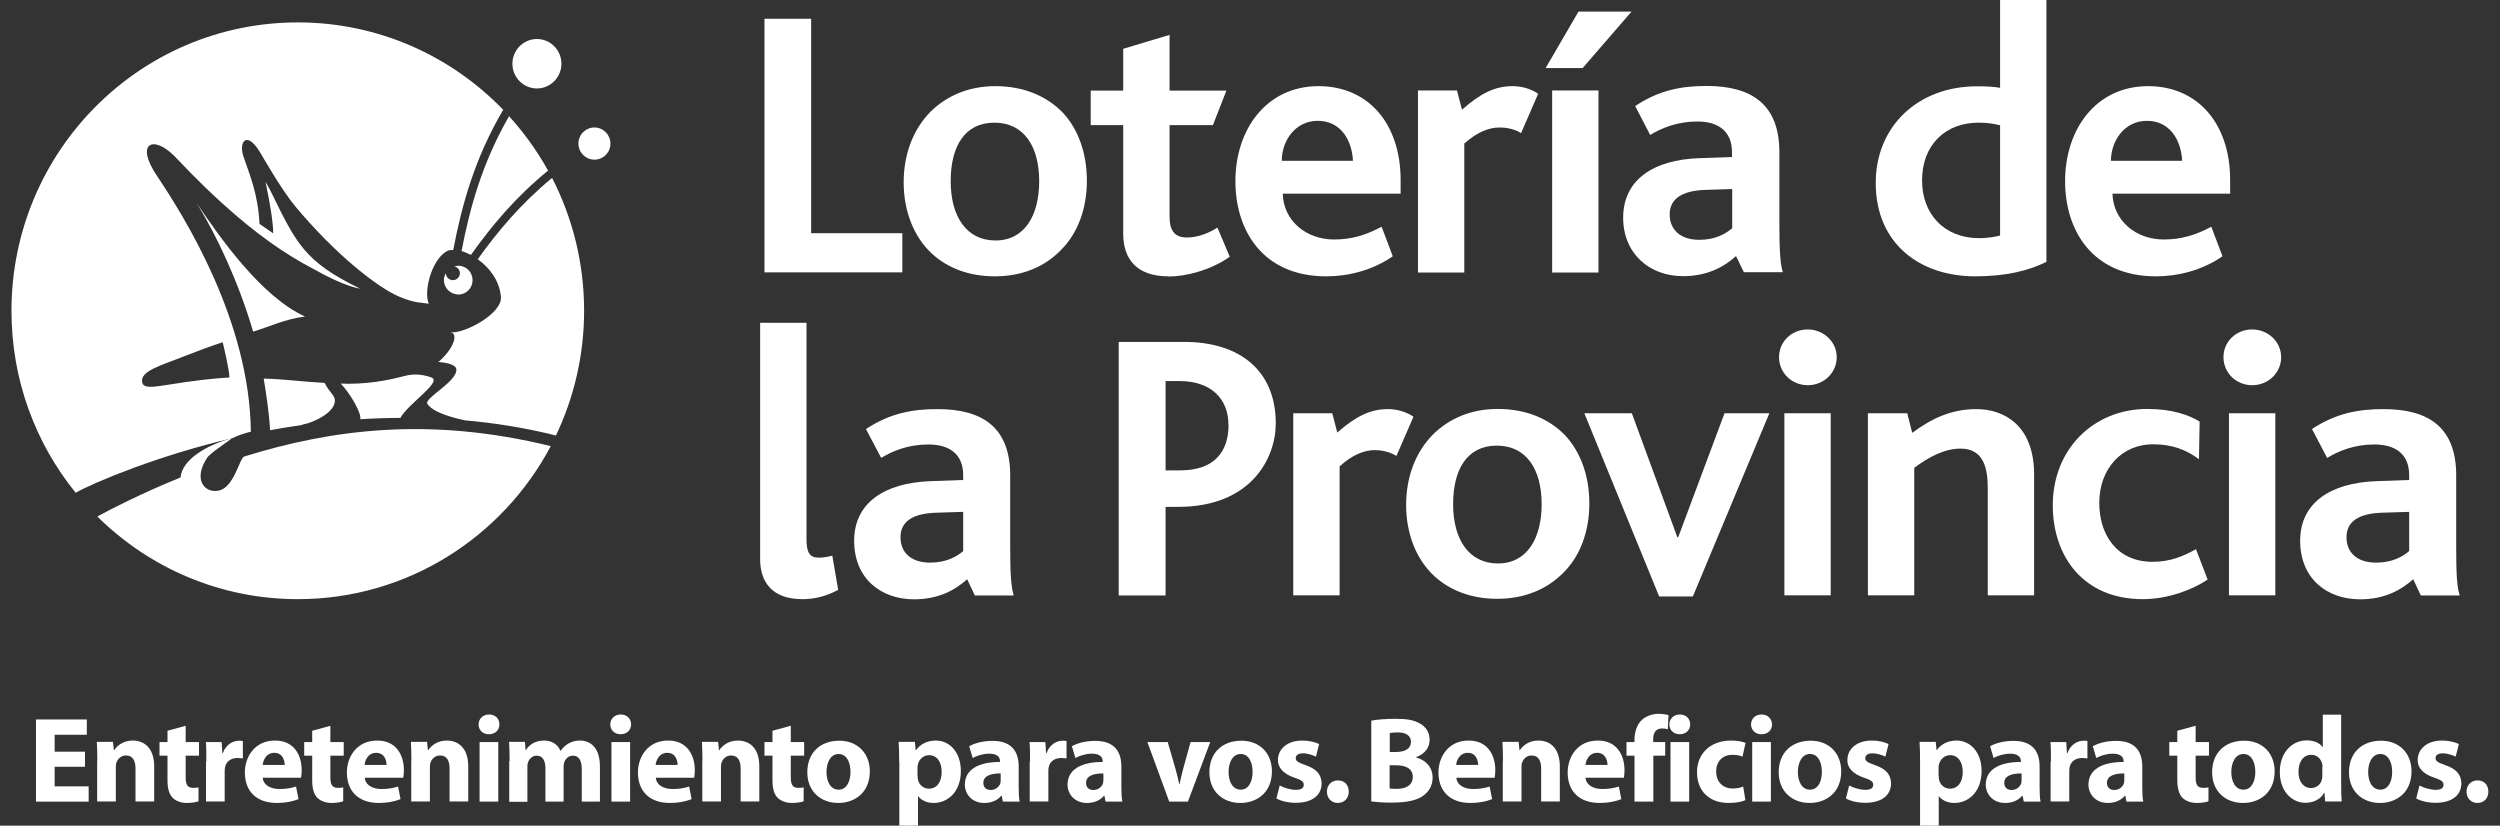 <svg width="109" height="36" viewBox="0 0 109 36" fill="none" xmlns="http://www.w3.org/2000/svg">
<rect x="0" y="0" width="109" height="36" fill="#333333" stroke="none"/>
<g clip-path="url(#clip0_4005_195)">
<path d="M33.331 11.875V0.818H35.366V10.167H39.342V11.875H33.331Z" fill="white"/>
<path d="M45.309 7.902C45.309 9.393 44.67 10.485 43.405 10.485C42.14 10.485 41.45 9.443 41.45 7.902C41.45 6.361 42.075 5.348 43.354 5.348C44.633 5.348 45.309 6.368 45.309 7.902ZM47.388 7.888C47.388 6.679 47.017 5.637 46.327 4.899C45.622 4.183 44.626 3.756 43.398 3.756C42.235 3.756 41.275 4.175 40.563 4.877C39.822 5.637 39.4 6.708 39.4 7.953C39.4 9.197 39.836 10.319 40.628 11.057C41.319 11.694 42.264 12.048 43.376 12.048C44.575 12.048 45.549 11.629 46.254 10.905C46.995 10.167 47.388 9.096 47.388 7.88V7.888Z" fill="white"/>
<path d="M50.942 12.048C49.525 12.048 48.972 11.26 48.972 10.189V5.456H47.555V3.951H48.972V2.128L50.993 1.52V3.951H53.471L52.883 5.456H50.993V9.451C50.993 10.073 51.233 10.355 51.749 10.355C52.265 10.355 52.781 10.123 53.079 9.921L53.617 11.194C52.788 11.781 51.712 12.056 50.935 12.056" fill="white"/>
<path d="M58.981 7.012H55.885C55.885 6.136 56.473 5.268 57.455 5.268C58.487 5.268 58.952 6.158 58.988 7.012M61.067 8.438V7.851C61.067 5.384 59.65 3.756 57.491 3.756C55.216 3.756 53.864 5.637 53.864 7.902C53.864 10.03 55.041 12.048 57.825 12.048C58.77 12.048 59.831 11.795 60.725 11.173L60.238 9.885C59.548 10.254 58.923 10.442 58.167 10.442C56.938 10.442 55.957 9.617 55.928 8.445H61.074L61.067 8.438Z" fill="white"/>
<path d="M66.322 5.804C65.988 5.601 65.632 5.558 65.377 5.558C64.905 5.558 64.381 5.775 63.843 6.259V11.882H61.823V3.944H63.524L63.742 4.783C64.563 4.06 65.188 3.756 65.951 3.756C66.337 3.756 66.758 3.871 67.063 4.089L66.322 5.796V5.804Z" fill="white"/>
<path d="M69.004 2.967H67.39L68.822 0.507H71.134L69.004 2.967ZM67.674 3.944H69.694V11.882H67.674V3.944Z" fill="white"/>
<path d="M75.524 9.95C75.255 10.181 74.804 10.456 74.092 10.456C73.249 10.456 72.798 10.001 72.798 9.349C72.798 8.698 73.292 8.307 74.382 8.278L75.524 8.242V9.957V9.95ZM77.733 11.875C77.617 11.506 77.581 10.919 77.581 9.776V6.636C77.581 4.559 76.381 3.748 74.412 3.748C73.35 3.748 72.355 3.915 71.293 4.624L71.948 5.883C72.456 5.579 73.132 5.297 74.004 5.297C74.877 5.297 75.516 5.688 75.516 6.643V6.846L74.106 6.896C72.071 6.961 70.77 7.851 70.77 9.494C70.77 11.057 71.918 12.041 73.379 12.041C74.441 12.041 75.168 11.636 75.691 11.165L76.032 11.867H77.733V11.875Z" fill="white"/>
<path d="M87.204 10.268C86.971 10.333 86.615 10.384 86.295 10.384C84.747 10.384 83.802 9.313 83.802 7.866C83.802 6.31 84.827 5.348 86.259 5.348C86.695 5.348 86.935 5.398 87.204 5.463V10.261V10.268ZM89.224 11.412V0H87.204V3.828C86.913 3.777 86.593 3.763 86.194 3.763C83.621 3.763 81.782 5.507 81.782 7.974C81.782 10.652 83.737 12.048 86.114 12.048C87.48 12.048 88.469 11.795 89.232 11.412H89.224Z" fill="white"/>
<path d="M95.141 7.012H92.037C92.037 6.136 92.626 5.268 93.607 5.268C94.639 5.268 95.105 6.158 95.141 7.012ZM97.234 8.438V7.851C97.234 5.384 95.817 3.756 93.658 3.756C91.383 3.756 90.038 5.637 90.038 7.902C90.038 10.03 91.216 12.048 94 12.048C94.945 12.048 96.006 11.795 96.9 11.173L96.413 9.885C95.722 10.254 95.097 10.442 94.341 10.442C93.113 10.442 92.139 9.617 92.103 8.445H97.241L97.234 8.438Z" fill="white"/>
<path d="M34.981 26.123C33.651 26.123 33.142 25.363 33.142 24.379V14.075H35.163V23.489C35.163 24.075 35.286 24.314 35.7 24.314C35.839 24.314 36.006 24.299 36.289 24.227L36.544 25.718C35.955 26.036 35.432 26.123 34.974 26.123" fill="white"/>
<path d="M41.988 24.032C41.719 24.263 41.261 24.531 40.556 24.531C39.713 24.531 39.262 24.082 39.262 23.424C39.262 22.765 39.749 22.382 40.846 22.353L41.995 22.317V24.032H41.988ZM44.197 25.956C44.081 25.587 44.044 24.994 44.044 23.858V20.724C44.044 18.64 42.845 17.837 40.876 17.837C39.814 17.837 38.819 18.004 37.757 18.706L38.419 19.965C38.92 19.661 39.596 19.379 40.476 19.379C41.355 19.379 41.995 19.762 41.995 20.724V20.927L40.578 20.978C38.542 21.05 37.241 21.94 37.241 23.576C37.241 25.211 38.39 26.13 39.858 26.13C40.919 26.13 41.646 25.725 42.169 25.254L42.504 25.963H44.204L44.197 25.956Z" fill="white"/>
<path d="M53.566 18.51C53.566 19.733 52.912 20.508 51.458 20.508H50.819V16.614H51.422C52.854 16.614 53.559 17.439 53.559 18.51M55.623 18.46C55.623 16.144 54.038 14.907 51.625 14.907H48.776V25.963H50.819V22.099H51.371C54.526 22.099 55.623 20.001 55.623 18.46Z" fill="white"/>
<path d="M60.885 19.878C60.551 19.675 60.195 19.625 59.94 19.625C59.468 19.625 58.945 19.842 58.407 20.334V25.956H56.386V18.018H58.087L58.305 18.858C59.134 18.134 59.759 17.837 60.515 17.837C60.9 17.837 61.321 17.953 61.627 18.17L60.885 19.878Z" fill="white"/>
<path d="M67.216 21.984C67.216 23.474 66.576 24.567 65.312 24.567C64.047 24.567 63.356 23.525 63.356 21.984C63.356 20.442 63.981 19.429 65.261 19.429C66.54 19.429 67.216 20.45 67.216 21.984ZM69.295 21.962C69.295 20.753 68.924 19.719 68.234 18.973C67.521 18.25 66.533 17.83 65.297 17.83C64.134 17.83 63.175 18.25 62.47 18.952C61.728 19.704 61.307 20.775 61.307 22.02C61.307 23.264 61.743 24.386 62.535 25.117C63.226 25.754 64.171 26.108 65.282 26.108C66.475 26.108 67.456 25.689 68.168 24.965C68.909 24.227 69.295 23.156 69.295 21.948V21.962Z" fill="white"/>
<path d="M73.808 26.007H72.34L69.077 18.018H71.148L73.132 23.424H73.169L75.189 18.018H77.144L73.808 26.007Z" fill="white"/>
<path d="M78.816 16.795C78.126 16.795 77.566 16.26 77.566 15.572C77.566 14.885 78.126 14.364 78.816 14.364C79.507 14.364 80.081 14.899 80.081 15.572C80.081 16.245 79.528 16.795 78.816 16.795ZM77.799 18.018H79.819V25.956H77.799V18.018Z" fill="white"/>
<path d="M86.666 25.956V21.289C86.666 20.464 86.513 19.559 85.481 19.559C84.776 19.559 84.086 19.929 83.461 20.399V25.956H81.44V18.018H83.155L83.373 18.872C84.231 18.235 85.096 17.837 86.172 17.837C87.386 17.837 88.687 18.554 88.687 20.688V25.956H86.666Z" fill="white"/>
<path d="M93.425 26.123C90.831 26.123 89.501 24.256 89.501 22.027C89.501 19.61 91.252 17.83 93.629 17.83C94.705 17.83 95.446 18.098 95.904 18.38L95.875 20.023C95.315 19.603 94.697 19.371 93.869 19.371C92.502 19.371 91.528 20.442 91.528 21.926C91.528 23.279 92.263 24.495 93.854 24.495C94.618 24.495 95.184 24.256 95.744 23.945L96.253 25.269C95.613 25.703 94.53 26.123 93.433 26.123" fill="white"/>
<path d="M98.194 16.795C97.503 16.795 96.943 16.26 96.943 15.572C96.943 14.885 97.503 14.364 98.194 14.364C98.884 14.364 99.458 14.899 99.458 15.572C99.458 16.245 98.906 16.795 98.194 16.795ZM97.183 18.018H99.204V25.956H97.183V18.018Z" fill="white"/>
<path d="M105.033 24.032C104.764 24.263 104.306 24.531 103.601 24.531C102.758 24.531 102.307 24.082 102.307 23.424C102.307 22.765 102.794 22.382 103.892 22.353L105.04 22.317V24.032H105.033ZM107.243 25.956C107.119 25.587 107.09 24.994 107.09 23.858V20.724C107.09 18.64 105.898 17.837 103.921 17.837C102.86 17.837 101.864 18.004 100.803 18.706L101.464 19.965C101.966 19.661 102.642 19.379 103.521 19.379C104.401 19.379 105.04 19.762 105.04 20.724V20.927L103.623 20.978C101.581 21.05 100.287 21.94 100.287 23.576C100.287 25.211 101.435 26.13 102.903 26.13C103.965 26.13 104.691 25.725 105.215 25.254L105.549 25.963H107.25L107.243 25.956Z" fill="white"/>
<path d="M3.705 33.431H2.383V34.285H3.865V34.951H1.568V31.369H3.785V32.035H2.383V32.773H3.705V33.431Z" fill="white"/>
<path d="M4.243 33.178C4.243 32.852 4.236 32.585 4.221 32.346H4.926L4.963 32.708H4.977C5.086 32.541 5.348 32.288 5.784 32.288C6.315 32.288 6.722 32.642 6.722 33.41V34.944H5.908V33.504C5.908 33.171 5.791 32.939 5.493 32.939C5.268 32.939 5.137 33.091 5.079 33.243C5.057 33.294 5.05 33.373 5.05 33.446V34.944H4.236V33.171L4.243 33.178Z" fill="white"/>
<path d="M8.095 31.644V32.353H8.677V32.946H8.095V33.894C8.095 34.206 8.175 34.35 8.415 34.35C8.524 34.35 8.582 34.35 8.655 34.329V34.936C8.561 34.973 8.364 35.009 8.139 35.009C7.877 35.009 7.659 34.915 7.528 34.784C7.376 34.633 7.303 34.379 7.303 34.017V32.946H6.954V32.353H7.303V31.861L8.095 31.644Z" fill="white"/>
<path d="M8.997 33.207C8.997 32.824 8.997 32.577 8.975 32.353H9.665L9.694 32.838H9.716C9.847 32.454 10.167 32.295 10.421 32.295C10.494 32.295 10.53 32.295 10.588 32.31V33.069C10.516 33.062 10.458 33.048 10.363 33.048C10.065 33.048 9.862 33.2 9.811 33.453C9.803 33.504 9.796 33.562 9.796 33.634V34.944H8.982V33.2L8.997 33.207Z" fill="white"/>
<path d="M11.453 33.902C11.482 34.242 11.809 34.401 12.188 34.401C12.464 34.401 12.689 34.365 12.907 34.292L13.016 34.842C12.747 34.951 12.42 35.009 12.071 35.009C11.184 35.009 10.676 34.502 10.676 33.677C10.676 33.019 11.09 32.288 11.991 32.288C12.834 32.288 13.154 32.939 13.154 33.583C13.154 33.721 13.14 33.844 13.125 33.909H11.446L11.453 33.902ZM12.413 33.352C12.413 33.163 12.326 32.823 11.962 32.823C11.613 32.823 11.475 33.135 11.453 33.352H12.413Z" fill="white"/>
<path d="M14.404 31.644V32.353H14.986V32.946H14.404V33.894C14.404 34.206 14.484 34.35 14.724 34.35C14.833 34.35 14.891 34.35 14.964 34.329V34.936C14.87 34.973 14.673 35.009 14.448 35.009C14.186 35.009 13.968 34.915 13.837 34.784C13.685 34.633 13.612 34.379 13.612 34.017V32.946H13.263V32.353H13.612V31.861L14.404 31.644Z" fill="white"/>
<path d="M15.902 33.902C15.931 34.242 16.258 34.401 16.636 34.401C16.912 34.401 17.137 34.365 17.355 34.292L17.464 34.842C17.195 34.951 16.868 35.009 16.519 35.009C15.633 35.009 15.124 34.502 15.124 33.677C15.124 33.019 15.538 32.288 16.447 32.288C17.29 32.288 17.61 32.939 17.61 33.583C17.61 33.721 17.595 33.844 17.581 33.909H15.902V33.902ZM16.854 33.352C16.854 33.163 16.767 32.823 16.403 32.823C16.054 32.823 15.916 33.135 15.894 33.352H16.854Z" fill="white"/>
<path d="M17.937 33.178C17.937 32.852 17.93 32.585 17.915 32.346H18.62L18.656 32.708H18.671C18.78 32.541 19.041 32.288 19.478 32.288C20.008 32.288 20.415 32.642 20.415 33.41V34.944H19.601V33.504C19.601 33.171 19.485 32.939 19.187 32.939C18.962 32.939 18.831 33.091 18.773 33.243C18.751 33.294 18.744 33.373 18.744 33.446V34.944H17.93V33.171L17.937 33.178Z" fill="white"/>
<path d="M21.317 32.013C21.04 32.013 20.866 31.825 20.866 31.586C20.866 31.347 21.048 31.152 21.324 31.152C21.6 31.152 21.774 31.34 21.774 31.586C21.774 31.825 21.6 32.013 21.317 32.013ZM20.91 32.353H21.724V34.951H20.91V32.353Z" fill="white"/>
<path d="M22.218 33.178C22.218 32.852 22.21 32.585 22.196 32.346H22.886L22.915 32.7H22.93C23.039 32.527 23.279 32.288 23.722 32.288C24.064 32.288 24.326 32.462 24.434 32.737H24.442C24.544 32.599 24.653 32.491 24.783 32.418C24.929 32.339 25.089 32.288 25.278 32.288C25.779 32.288 26.157 32.635 26.157 33.417V34.951H25.365V33.54C25.365 33.163 25.241 32.947 24.98 32.947C24.791 32.947 24.66 33.077 24.602 33.229C24.587 33.287 24.573 33.366 24.573 33.431V34.951H23.78V33.496C23.78 33.171 23.664 32.947 23.402 32.947C23.192 32.947 23.068 33.106 23.024 33.236C22.995 33.301 22.995 33.373 22.995 33.446V34.958H22.203V33.185L22.218 33.178Z" fill="white"/>
<path d="M27.058 32.013C26.79 32.013 26.608 31.825 26.608 31.586C26.608 31.347 26.79 31.152 27.066 31.152C27.342 31.152 27.516 31.34 27.516 31.586C27.516 31.825 27.342 32.013 27.058 32.013ZM26.659 32.353H27.473V34.951H26.659V32.353Z" fill="white"/>
<path d="M28.592 33.902C28.621 34.242 28.948 34.401 29.326 34.401C29.602 34.401 29.828 34.365 30.046 34.292L30.155 34.842C29.886 34.951 29.566 35.009 29.21 35.009C28.323 35.009 27.814 34.502 27.814 33.677C27.814 33.019 28.229 32.288 29.13 32.288C29.973 32.288 30.293 32.939 30.293 33.583C30.293 33.721 30.278 33.844 30.264 33.909H28.585L28.592 33.902ZM29.544 33.352C29.544 33.163 29.457 32.823 29.094 32.823C28.745 32.823 28.607 33.135 28.585 33.352H29.544Z" fill="white"/>
<path d="M30.627 33.178C30.627 32.852 30.613 32.585 30.605 32.346H31.31L31.347 32.708H31.361C31.47 32.541 31.732 32.288 32.168 32.288C32.706 32.288 33.106 32.642 33.106 33.41V34.944H32.292V33.504C32.292 33.171 32.175 32.939 31.877 32.939C31.652 32.939 31.521 33.091 31.463 33.243C31.441 33.294 31.434 33.373 31.434 33.446V34.944H30.62V33.171L30.627 33.178Z" fill="white"/>
<path d="M34.479 31.644V32.353H35.061V32.946H34.479V33.894C34.479 34.206 34.559 34.35 34.799 34.35C34.908 34.35 34.966 34.35 35.039 34.329V34.936C34.945 34.973 34.748 35.009 34.523 35.009C34.261 35.009 34.043 34.915 33.905 34.784C33.753 34.633 33.68 34.379 33.68 34.017V32.946H33.331V32.353H33.68V31.861L34.472 31.644H34.479Z" fill="white"/>
<path d="M36.551 35.009C35.788 35.009 35.199 34.51 35.199 33.67C35.199 32.831 35.751 32.295 36.594 32.295C37.387 32.295 37.925 32.845 37.925 33.627C37.925 34.575 37.249 35.009 36.551 35.009ZM36.565 34.43C36.885 34.43 37.081 34.119 37.081 33.648C37.081 33.265 36.929 32.874 36.565 32.874C36.202 32.874 36.035 33.265 36.035 33.656C36.035 34.097 36.224 34.43 36.565 34.43Z" fill="white"/>
<path d="M39.204 33.221C39.204 32.881 39.197 32.592 39.182 32.346H39.887L39.923 32.708H39.938C40.127 32.44 40.432 32.288 40.81 32.288C41.384 32.288 41.893 32.78 41.893 33.612C41.893 34.56 41.29 35.009 40.708 35.009C40.396 35.009 40.149 34.879 40.032 34.712H40.025V36H39.211V33.221H39.204ZM40.011 33.837C40.011 33.902 40.011 33.952 40.025 34.003C40.076 34.22 40.265 34.386 40.498 34.386C40.846 34.386 41.057 34.097 41.057 33.656C41.057 33.243 40.868 32.925 40.505 32.925C40.272 32.925 40.069 33.098 40.018 33.337C40.011 33.381 40.003 33.431 40.003 33.482V33.837H40.011Z" fill="white"/>
<path d="M44.415 34.321C44.415 34.567 44.422 34.806 44.459 34.951H43.725L43.674 34.69H43.659C43.492 34.9 43.223 35.009 42.911 35.009C42.38 35.009 42.068 34.625 42.068 34.213C42.068 33.54 42.678 33.221 43.601 33.221V33.193C43.601 33.055 43.529 32.86 43.129 32.86C42.86 32.86 42.576 32.954 42.409 33.048L42.257 32.534C42.438 32.433 42.794 32.302 43.274 32.302C44.146 32.302 44.415 32.809 44.415 33.424V34.336V34.321ZM43.63 33.721C43.201 33.721 42.874 33.822 42.874 34.133C42.874 34.343 43.013 34.444 43.194 34.444C43.39 34.444 43.565 34.314 43.616 34.148C43.623 34.104 43.63 34.054 43.63 34.01V33.728V33.721Z" fill="white"/>
<path d="M44.909 33.207C44.909 32.824 44.909 32.577 44.888 32.353H45.578L45.607 32.838H45.629C45.76 32.454 46.08 32.295 46.334 32.295C46.407 32.295 46.443 32.295 46.501 32.31V33.069C46.428 33.062 46.37 33.048 46.276 33.048C45.978 33.048 45.774 33.2 45.724 33.453C45.709 33.504 45.709 33.562 45.709 33.634V34.944H44.895V33.2L44.909 33.207Z" fill="white"/>
<path d="M48.892 34.321C48.892 34.567 48.9 34.806 48.936 34.951H48.202L48.151 34.69H48.137C47.969 34.9 47.7 35.009 47.388 35.009C46.857 35.009 46.545 34.625 46.545 34.213C46.545 33.54 47.155 33.221 48.078 33.221V33.193C48.078 33.055 48.006 32.86 47.606 32.86C47.337 32.86 47.054 32.954 46.886 33.048L46.734 32.534C46.916 32.433 47.272 32.302 47.751 32.302C48.623 32.302 48.892 32.809 48.892 33.424V34.336V34.321ZM48.108 33.721C47.679 33.721 47.352 33.822 47.352 34.133C47.352 34.343 47.49 34.444 47.671 34.444C47.868 34.444 48.042 34.314 48.093 34.148C48.1 34.104 48.108 34.054 48.108 34.01V33.728V33.721Z" fill="white"/>
<path d="M50.913 32.353L51.262 33.562C51.327 33.779 51.371 33.989 51.415 34.191H51.429C51.473 33.981 51.516 33.779 51.575 33.562L51.909 32.353H52.767L51.793 34.951H50.978L50.026 32.353H50.906H50.913Z" fill="white"/>
<path d="M54.082 35.009C53.319 35.009 52.73 34.51 52.73 33.67C52.73 32.831 53.283 32.295 54.126 32.295C54.925 32.295 55.456 32.845 55.456 33.627C55.456 34.575 54.78 35.009 54.082 35.009ZM54.097 34.43C54.416 34.43 54.613 34.119 54.613 33.648C54.613 33.265 54.46 32.874 54.097 32.874C53.733 32.874 53.566 33.265 53.566 33.656C53.566 34.097 53.755 34.43 54.097 34.43Z" fill="white"/>
<path d="M55.797 34.249C55.95 34.336 56.255 34.437 56.495 34.437C56.735 34.437 56.844 34.358 56.844 34.22C56.844 34.083 56.764 34.017 56.466 33.916C55.921 33.742 55.718 33.446 55.718 33.142C55.718 32.65 56.132 32.288 56.779 32.288C57.084 32.288 57.353 32.36 57.513 32.44L57.375 32.99C57.258 32.932 57.026 32.845 56.808 32.845C56.611 32.845 56.495 32.925 56.495 33.055C56.495 33.185 56.597 33.243 56.917 33.359C57.411 33.525 57.614 33.779 57.622 34.155C57.622 34.647 57.244 35.002 56.495 35.002C56.154 35.002 55.848 34.922 55.652 34.813L55.797 34.242V34.249Z" fill="white"/>
<path d="M58.327 35.009C58.05 35.009 57.854 34.799 57.854 34.517C57.854 34.234 58.051 34.025 58.334 34.025C58.617 34.025 58.806 34.22 58.806 34.517C58.806 34.799 58.617 35.009 58.327 35.009Z" fill="white"/>
<path d="M59.788 31.42C59.998 31.376 60.427 31.34 60.842 31.34C61.336 31.34 61.641 31.391 61.903 31.543C62.15 31.673 62.332 31.919 62.332 32.252C62.332 32.585 62.143 32.86 61.743 33.012V33.026C62.157 33.135 62.462 33.446 62.462 33.909C62.462 34.242 62.31 34.495 62.084 34.669C61.823 34.879 61.387 34.994 60.667 34.994C60.267 34.994 59.969 34.965 59.788 34.944V31.427V31.42ZM60.594 32.787H60.863C61.3 32.787 61.518 32.614 61.518 32.346C61.518 32.078 61.307 31.933 60.943 31.933C60.762 31.933 60.66 31.948 60.594 31.962V32.787ZM60.594 34.379C60.675 34.394 60.769 34.394 60.907 34.394C61.278 34.394 61.597 34.249 61.597 33.873C61.597 33.496 61.27 33.366 60.863 33.366H60.587V34.379H60.594Z" fill="white"/>
<path d="M63.495 33.902C63.524 34.242 63.851 34.401 64.229 34.401C64.505 34.401 64.73 34.365 64.948 34.292L65.057 34.842C64.788 34.951 64.461 35.009 64.112 35.009C63.226 35.009 62.717 34.502 62.717 33.677C62.717 33.019 63.131 32.288 64.032 32.288C64.876 32.288 65.195 32.939 65.195 33.583C65.195 33.721 65.181 33.844 65.166 33.909H63.487L63.495 33.902ZM64.447 33.352C64.447 33.163 64.359 32.823 63.996 32.823C63.647 32.823 63.509 33.135 63.487 33.352H64.447Z" fill="white"/>
<path d="M65.53 33.178C65.53 32.852 65.522 32.585 65.508 32.346H66.213L66.249 32.708H66.264C66.373 32.541 66.635 32.288 67.071 32.288C67.608 32.288 68.008 32.642 68.008 33.41V34.944H67.194V33.504C67.194 33.171 67.078 32.939 66.78 32.939C66.555 32.939 66.424 33.091 66.365 33.243C66.344 33.294 66.337 33.373 66.337 33.446V34.944H65.522V33.171L65.53 33.178Z" fill="white"/>
<path d="M69.127 33.902C69.157 34.242 69.484 34.401 69.862 34.401C70.138 34.401 70.363 34.365 70.581 34.292L70.69 34.842C70.421 34.951 70.094 35.009 69.745 35.009C68.859 35.009 68.35 34.502 68.35 33.677C68.35 33.019 68.764 32.288 69.665 32.288C70.508 32.288 70.828 32.939 70.828 33.583C70.828 33.721 70.814 33.844 70.799 33.909H69.12L69.127 33.902ZM70.087 33.352C70.087 33.163 70 32.823 69.636 32.823C69.287 32.823 69.149 33.135 69.127 33.352H70.087Z" fill="white"/>
<path d="M71.264 34.951V32.946H70.915V32.353H71.264V32.252C71.264 31.941 71.359 31.593 71.591 31.383C71.802 31.195 72.079 31.123 72.318 31.123C72.493 31.123 72.631 31.152 72.747 31.174L72.718 31.796C72.645 31.774 72.565 31.76 72.456 31.76C72.188 31.76 72.079 31.97 72.079 32.223V32.353H72.602V32.946H72.086V34.951H71.272H71.264Z" fill="white"/>
<path d="M73.234 32.013C72.965 32.013 72.784 31.825 72.784 31.586C72.784 31.347 72.965 31.152 73.241 31.152C73.518 31.152 73.692 31.34 73.692 31.586C73.692 31.825 73.518 32.013 73.234 32.013ZM72.834 32.353H73.648V34.951H72.834V32.353Z" fill="white"/>
<path d="M76.098 34.886C75.953 34.958 75.684 35.009 75.371 35.009C74.528 35.009 73.99 34.495 73.99 33.67C73.99 32.91 74.513 32.288 75.487 32.288C75.698 32.288 75.938 32.324 76.105 32.389L75.974 32.99C75.88 32.947 75.734 32.91 75.524 32.91C75.095 32.91 74.819 33.214 74.826 33.641C74.826 34.119 75.146 34.379 75.538 34.379C75.727 34.379 75.88 34.35 76.003 34.292L76.098 34.886Z" fill="white"/>
<path d="M76.796 32.013C76.527 32.013 76.345 31.825 76.345 31.586C76.345 31.347 76.527 31.152 76.803 31.152C77.079 31.152 77.254 31.34 77.261 31.586C77.261 31.825 77.086 32.013 76.803 32.013H76.796ZM76.396 32.353H77.21V34.951H76.396V32.353Z" fill="white"/>
<path d="M78.903 35.009C78.14 35.009 77.552 34.51 77.552 33.67C77.552 32.831 78.104 32.295 78.947 32.295C79.746 32.295 80.277 32.845 80.277 33.627C80.277 34.575 79.601 35.009 78.903 35.009ZM78.918 34.43C79.238 34.43 79.434 34.119 79.434 33.648C79.434 33.265 79.281 32.874 78.918 32.874C78.555 32.874 78.387 33.265 78.387 33.656C78.387 34.097 78.576 34.43 78.918 34.43Z" fill="white"/>
<path d="M80.626 34.249C80.779 34.336 81.084 34.437 81.324 34.437C81.564 34.437 81.673 34.358 81.673 34.22C81.673 34.083 81.593 34.017 81.295 33.916C80.75 33.742 80.539 33.446 80.546 33.142C80.546 32.65 80.96 32.288 81.607 32.288C81.912 32.288 82.181 32.36 82.341 32.44L82.203 32.99C82.087 32.932 81.854 32.845 81.636 32.845C81.44 32.845 81.324 32.925 81.324 33.055C81.324 33.185 81.425 33.243 81.745 33.359C82.24 33.525 82.443 33.779 82.45 34.155C82.45 34.647 82.072 35.002 81.324 35.002C80.982 35.002 80.677 34.922 80.481 34.813L80.626 34.242V34.249Z" fill="white"/>
<path d="M83.715 33.221C83.715 32.881 83.708 32.592 83.693 32.346H84.398L84.435 32.708H84.442C84.631 32.44 84.936 32.288 85.314 32.288C85.888 32.288 86.397 32.78 86.397 33.612C86.397 34.56 85.794 35.009 85.212 35.009C84.9 35.009 84.653 34.879 84.536 34.712H84.529V36H83.715V33.221ZM84.529 33.837C84.529 33.902 84.529 33.952 84.544 34.003C84.594 34.22 84.784 34.386 85.016 34.386C85.365 34.386 85.576 34.097 85.576 33.656C85.576 33.243 85.387 32.925 85.023 32.925C84.791 32.925 84.594 33.098 84.536 33.337C84.522 33.381 84.522 33.431 84.522 33.482V33.837H84.529Z" fill="white"/>
<path d="M88.927 34.321C88.927 34.567 88.934 34.806 88.97 34.951H88.236L88.185 34.69H88.171C87.996 34.9 87.734 35.009 87.422 35.009C86.891 35.009 86.579 34.625 86.579 34.213C86.579 33.54 87.189 33.221 88.112 33.221V33.193C88.112 33.055 88.04 32.86 87.64 32.86C87.371 32.86 87.088 32.954 86.92 33.048L86.768 32.534C86.95 32.433 87.306 32.302 87.785 32.302C88.657 32.302 88.927 32.809 88.927 33.424V34.336V34.321ZM88.141 33.721C87.713 33.721 87.386 33.822 87.386 34.133C87.386 34.343 87.524 34.444 87.705 34.444C87.902 34.444 88.076 34.314 88.127 34.148C88.134 34.104 88.141 34.054 88.141 34.01V33.728V33.721Z" fill="white"/>
<path d="M89.421 33.207C89.421 32.824 89.421 32.577 89.399 32.353H90.089L90.118 32.838H90.14C90.271 32.454 90.591 32.295 90.845 32.295C90.918 32.295 90.954 32.295 91.012 32.31V33.069C90.947 33.062 90.882 33.048 90.787 33.048C90.489 33.048 90.285 33.2 90.235 33.453C90.227 33.504 90.22 33.562 90.22 33.634V34.944H89.406V33.2L89.421 33.207Z" fill="white"/>
<path d="M93.404 34.321C93.404 34.567 93.411 34.806 93.447 34.951H92.713L92.662 34.69H92.648C92.473 34.9 92.212 35.009 91.899 35.009C91.369 35.009 91.056 34.625 91.056 34.213C91.056 33.54 91.667 33.221 92.59 33.221V33.193C92.59 33.055 92.517 32.86 92.117 32.86C91.848 32.86 91.565 32.954 91.398 33.048L91.245 32.534C91.427 32.433 91.783 32.302 92.263 32.302C93.135 32.302 93.404 32.809 93.404 33.424V34.336V34.321ZM92.619 33.721C92.19 33.721 91.863 33.822 91.863 34.133C91.863 34.343 92.001 34.444 92.183 34.444C92.379 34.444 92.553 34.314 92.604 34.148C92.612 34.104 92.619 34.054 92.619 34.01V33.728V33.721Z" fill="white"/>
<path d="M95.73 31.644V32.353H96.311V32.946H95.73V33.894C95.73 34.206 95.809 34.35 96.049 34.35C96.158 34.35 96.216 34.35 96.289 34.329V34.936C96.195 34.973 95.999 35.009 95.773 35.009C95.511 35.009 95.293 34.915 95.155 34.784C95.01 34.633 94.93 34.379 94.93 34.017V32.946H94.581V32.353H94.93V31.861L95.722 31.644H95.73Z" fill="white"/>
<path d="M97.801 35.009C97.038 35.009 96.449 34.51 96.449 33.67C96.449 32.831 97.001 32.295 97.845 32.295C98.644 32.295 99.175 32.845 99.175 33.627C99.175 34.575 98.499 35.009 97.801 35.009ZM97.816 34.43C98.135 34.43 98.332 34.119 98.332 33.648C98.332 33.265 98.179 32.874 97.816 32.874C97.452 32.874 97.285 33.265 97.285 33.656C97.285 34.097 97.474 34.43 97.816 34.43Z" fill="white"/>
<path d="M102.075 31.174V34.169C102.075 34.466 102.082 34.77 102.097 34.944H101.377L101.348 34.567H101.333C101.174 34.857 100.854 35.002 100.519 35.002C99.902 35.002 99.4 34.473 99.4 33.663C99.4 32.794 99.945 32.281 100.57 32.281C100.897 32.281 101.144 32.397 101.261 32.57H101.275V31.159H102.089L102.075 31.174ZM101.261 33.453C101.261 33.402 101.261 33.352 101.246 33.301C101.195 33.084 101.021 32.91 100.774 32.91C100.403 32.91 100.214 33.243 100.214 33.648C100.214 34.083 100.432 34.358 100.767 34.358C100.999 34.358 101.195 34.198 101.239 33.967C101.254 33.916 101.253 33.851 101.253 33.786V33.446L101.261 33.453Z" fill="white"/>
<path d="M103.768 35.009C103.005 35.009 102.416 34.51 102.416 33.67C102.416 32.831 102.969 32.295 103.812 32.295C104.611 32.295 105.142 32.845 105.142 33.627C105.142 34.575 104.466 35.009 103.768 35.009ZM103.783 34.43C104.103 34.43 104.299 34.119 104.299 33.648C104.299 33.265 104.146 32.874 103.783 32.874C103.419 32.874 103.252 33.265 103.252 33.656C103.252 34.097 103.441 34.43 103.783 34.43Z" fill="white"/>
<path d="M105.491 34.249C105.644 34.336 105.949 34.437 106.189 34.437C106.429 34.437 106.538 34.358 106.538 34.22C106.538 34.083 106.458 34.017 106.16 33.916C105.614 33.742 105.404 33.446 105.411 33.142C105.411 32.65 105.825 32.288 106.472 32.288C106.777 32.288 107.046 32.36 107.206 32.44L107.068 32.99C106.952 32.932 106.719 32.845 106.501 32.845C106.305 32.845 106.189 32.925 106.189 33.055C106.189 33.185 106.29 33.243 106.61 33.359C107.104 33.525 107.308 33.779 107.315 34.155C107.315 34.647 106.937 35.002 106.189 35.002C105.847 35.002 105.542 34.922 105.346 34.813L105.491 34.242V34.249Z" fill="white"/>
<path d="M108.013 35.009C107.737 35.009 107.541 34.799 107.541 34.517C107.541 34.234 107.737 34.025 108.02 34.025C108.304 34.025 108.493 34.22 108.493 34.517C108.493 34.799 108.304 35.009 108.013 35.009Z" fill="white"/>
<path fill-rule="evenodd" clip-rule="evenodd" d="M10 16.455C10.014 16.159 9.709 14.921 9.709 14.921C9.142 15.109 8.59 15.312 8.081 15.514C7.034 15.934 6.104 16.166 6.198 16.665C6.286 17.121 7.216 16.68 9.636 16.484C9.76 16.47 10 16.462 10 16.462M19.979 12.837C19.637 12.837 19.354 12.555 19.354 12.208C19.354 12.099 19.39 11.998 19.441 11.911C19.441 12.077 19.579 12.215 19.747 12.215C19.914 12.215 20.052 12.077 20.052 11.911C20.052 11.766 19.95 11.65 19.812 11.621C19.87 11.607 19.921 11.585 19.979 11.585C20.328 11.585 20.604 11.867 20.604 12.215C20.604 12.562 20.328 12.844 19.979 12.844V12.837ZM11.039 14.465C10.392 12.258 9.425 10.232 8.582 8.864C9.578 10.348 11.402 12.946 13.3 13.8C12.405 13.915 11.766 14.241 11.039 14.458V14.465ZM21.942 4.79C19.674 2.439 16.498 0.977 12.987 0.977C6.089 0.977 0.5 6.607 0.5 13.553C0.5 16.564 1.547 19.321 3.298 21.484C4.134 21.014 6.962 19.842 10.13 19.104C10.37 18.988 10.639 18.894 10.937 18.821C10.886 13.995 8.052 9.472 6.845 7.67C5.871 6.223 6.685 5.876 7.608 6.809C7.906 7.106 8.531 7.808 9.658 8.835C11.163 10.203 12.427 11.079 13.648 11.716C15.058 12.519 15.698 12.584 15.698 12.584C14.47 11.983 13.794 11.506 13.256 10.869C12.5 9.972 11.998 8.633 11.577 7.924C11.809 9.038 11.911 9.762 11.911 10.174L11.315 9.762C11.25 8.43 10.872 7.591 10.61 6.809C10.399 6.165 10.77 5.666 11.366 6.686C11.526 6.961 12.296 8.3 12.878 9.002C14.688 11.165 16.498 12.548 17.399 12.931C18.097 13.228 18.358 13.184 18.634 13.235C18.656 13.235 18.671 13.242 18.693 13.25C18.663 13.155 18.634 13.047 18.627 12.931C18.576 12.251 18.969 11.151 19.565 10.912L19.761 10.898C20.132 8.966 20.684 6.918 21.942 4.783V4.79ZM23.897 7.439C23.366 6.484 22.719 5.608 21.971 4.827L22.196 5.065C21.018 7.113 20.481 9.082 20.125 10.941C20.255 10.985 20.386 11.043 20.532 11.115C21.433 9.849 22.472 8.597 23.904 7.432L23.897 7.439ZM24.035 7.699C23.998 7.627 23.962 7.562 23.926 7.49L24.035 7.699ZM20.292 18.329C21.593 18.445 22.916 18.655 24.238 18.988C25.023 17.345 25.467 15.493 25.467 13.546C25.467 11.455 24.958 9.487 24.071 7.757C22.705 8.886 21.702 10.087 20.829 11.303C21.317 11.65 21.767 12.2 21.84 12.931C21.92 13.662 20.277 14.545 19.637 14.494C19.994 14.523 19.805 15.189 19.114 15.782C19.521 15.818 19.892 15.905 19.899 16.115C19.914 16.658 18.475 17.36 18.634 17.613C18.794 17.852 19.259 18.112 20.284 18.329H20.292ZM15.698 18.279C16.265 18.242 16.854 18.221 17.457 18.221C17.784 17.606 19.318 16.636 18.802 16.455C18.424 16.318 18.046 16.296 17.711 16.376C17.377 16.455 17.006 16.564 16.374 16.651C15.902 16.716 15.269 16.752 14.855 16.723C15.277 17.157 15.785 18.054 15.705 18.271L15.698 18.279ZM11.773 18.756C12.216 18.677 12.682 18.597 13.161 18.532C13.161 18.525 13.176 18.517 13.198 18.51C13.656 18.431 14.586 17.997 14.601 17.483C14.608 17.23 14.404 17.172 14.15 16.694C13.263 16.651 12.471 16.535 11.497 16.506C11.591 17.063 11.751 18.119 11.773 18.756Z" fill="white"/>
<path fill-rule="evenodd" clip-rule="evenodd" d="M10.639 19.907C10.443 19.986 10.203 21.26 9.534 21.39C8.895 21.52 8.393 20.869 9.062 19.914C9.418 19.559 10.225 19.075 10.08 19.111C9.069 19.393 7.95 20.001 7.87 20.819C6.264 21.463 4.752 22.237 4.243 22.519C6.496 24.748 9.578 26.123 12.987 26.123C17.762 26.123 21.913 23.416 24.013 19.451C18.7 18.148 14.433 18.727 10.639 19.907Z" fill="white"/>
<path fill-rule="evenodd" clip-rule="evenodd" d="M24.478 2.779C24.478 3.372 23.998 3.857 23.41 3.857C22.821 3.857 22.341 3.372 22.341 2.779C22.341 2.185 22.821 1.701 23.41 1.701C23.998 1.701 24.478 2.185 24.478 2.779Z" fill="white"/>
<path fill-rule="evenodd" clip-rule="evenodd" d="M26.615 6.259C26.615 6.65 26.303 6.961 25.917 6.961C25.532 6.961 25.22 6.65 25.22 6.259C25.22 5.869 25.532 5.558 25.917 5.558C26.303 5.558 26.615 5.876 26.615 6.259Z" fill="white"/>
</g>
<defs>
<clipPath id="clip0_4005_195">
<rect width="108" height="36" fill="white" transform="translate(0.5 0)"/>
</clipPath>
</defs>
</svg>
